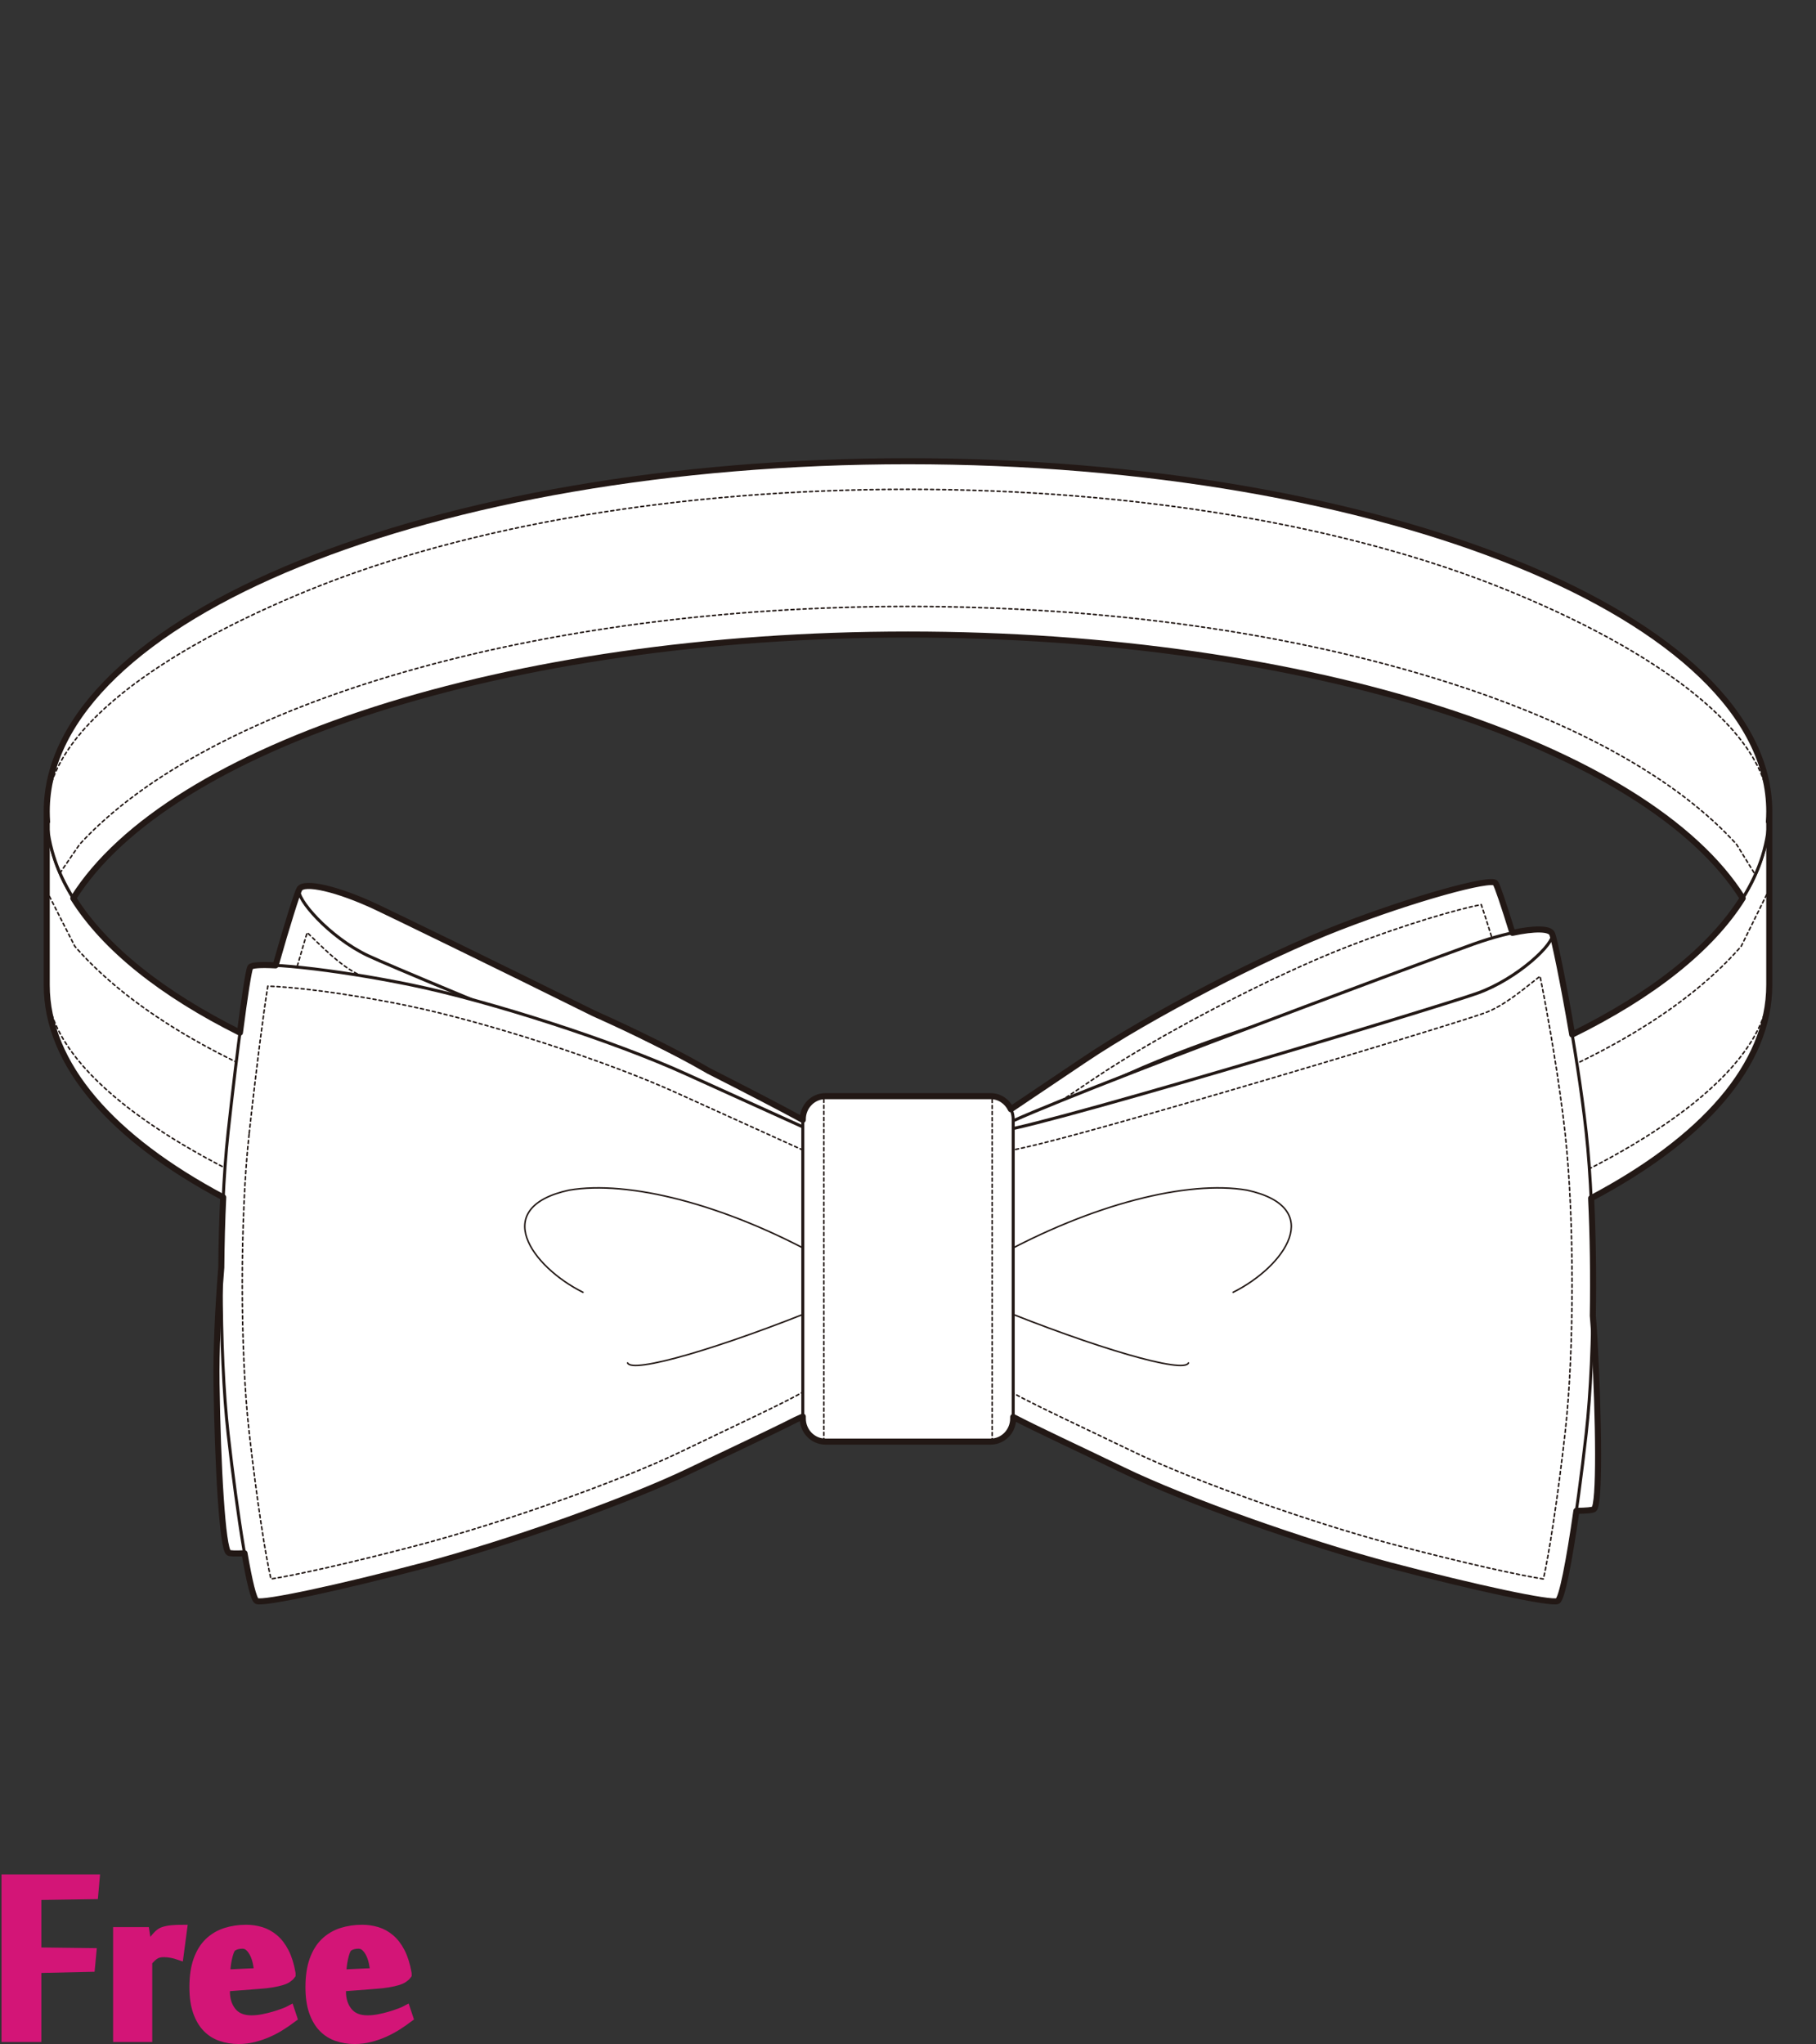 <?xml version="1.0" encoding="utf-8"?>
<!-- Generator: Adobe Illustrator 12.0.0, SVG Export Plug-In . SVG Version: 6.00 Build 51448)  -->
<!DOCTYPE svg PUBLIC "-//W3C//DTD SVG 1.1//EN" "http://www.w3.org/Graphics/SVG/1.1/DTD/svg11.dtd">
<svg  version="1.1" id="レイヤー_1" xmlns="http://www.w3.org/2000/svg" xmlns:xlink="http://www.w3.org/1999/xlink" width="600" height="675.129"
	 viewBox="0 0 600 675.129" overflow="visible" enable-background="new 0 0 600 675.129" xml:space="preserve">
<rect x="0" y="0" width="600" height="675.129" fill="#333333" stroke="none"/>
<rect fill="none" width="600" height="675"/>
<g>
	<path fill="#FFFFFF" stroke="#221815" stroke-linecap="round" stroke-linejoin="round" d="M584.561,325.297
		c0,63.904-127.402,115.711-284.561,115.711c-157.158,0-284.561-51.808-284.561-115.711v-57.246
		c0,63.905,127.403,115.711,284.561,115.711c157.158,0,284.561-51.806,284.561-115.711V325.297z"/>
	<path fill="none" stroke="#221815" stroke-width="0.5" stroke-linecap="round" stroke-linejoin="round" stroke-dasharray="1" d="
		M15.439,294.294l9.278,18.261c41.33,47.483,147.555,80.487,275.283,80.487c127.729,0,233.953-33.004,275.283-80.487l9.277-18.835"
		/>
	<path fill="none" stroke="#221815" stroke-width="0.5" stroke-linecap="round" stroke-linejoin="round" stroke-dasharray="1" d="
		M15.439,325.297c0,26.492,37.549,53.181,86.841,73.224C154.943,419.937,225.162,431.73,300,431.73s145.057-11.794,197.72-33.209
		c49.292-20.043,86.841-46.732,86.841-73.224"/>
	<path fill="#FFFFFF" stroke="#221815" stroke-linecap="round" stroke-linejoin="round" d="M24.213,296.676
		C55.538,246.614,167.135,209.584,300,209.584c132.867,0,244.458,37.024,275.787,87.089c5.728-9.153,8.773-18.742,8.773-28.623
		c0-63.906-127.402-115.711-284.561-115.711c-157.158,0-284.561,51.806-284.561,115.711
		C15.439,277.932,18.483,287.521,24.213,296.676z"/>
	<path fill="none" stroke="#221815" stroke-width="0.5" stroke-linecap="round" stroke-linejoin="round" stroke-dasharray="1" d="
		M584.561,268.051c0-26.492-37.549-53.182-86.841-73.226c-52.663-21.414-122.882-33.208-197.72-33.208
		s-145.057,11.794-197.72,33.208c-49.292,20.044-86.841,46.733-86.841,73.226"/>
	<path fill="none" stroke="#221815" stroke-width="0.5" stroke-linecap="round" stroke-linejoin="round" stroke-dasharray="1" d="
		M19.812,288.358l6.504-9.486C69.316,232.014,177.603,200.306,300,200.306c65.491,0,127.32,8.719,178.801,25.212
		c43.282,13.868,75.641,32.118,94.898,53.29l6.242,10.099"/>
	<path fill="#FFFFFF" stroke="#221815" stroke-linecap="round" stroke-linejoin="round" d="M321.145,423.441
		c4.535,20.994,9.322,39.783,10.63,41.754c1.313,1.968,24.466,8.066,46.227,14.431c21.765,6.362,63.3,13.745,92.305,16.403
		c29.003,2.656,54.346,3.758,56.313,2.447c1.969-1.313,1.662-28.885,0.191-56.045c-1.471-27.161-8.895-71.387-16.498-98.278
		c-7.603-26.892-14.897-50.505-16.209-52.473c-1.312-1.969-26.953,5.015-51.758,14.645c-24.804,9.631-62.628,29.295-84.054,43.704
		c-21.424,14.409-40.565,27.269-42.534,28.58C313.79,379.922,316.606,402.447,321.145,423.441z"/>
	<path fill="none" stroke="#221815" stroke-width="0.5" stroke-linecap="round" stroke-linejoin="round" stroke-dasharray="1" d="
		M503.616,346.047c3.755,13.278,7.452,30.773,10.397,48.3c2.938,17.515,5.122,35.063,5.848,48.462
		c1.246,22.992,1.424,41.381,0.934,49.254c-7.669,0.084-25.551-0.738-49.854-2.963c-28.699-2.631-69.516-9.875-90.987-16.152
		l-15.62-4.492c-10.149-2.896-22.465-6.408-27.015-8.162c-1.569-4.922-5.231-19.147-9.374-38.32
		c-1.258-5.828-2.319-11.447-3.18-16.569c-1.758-10.462-2.658-18.786-2.696-22.651c8.97-6.025,40.106-26.947,40.106-26.947
		c21.122-14.203,58.215-33.489,82.689-42.991c20.191-7.84,37.244-12.624,44.532-14.033
		C491.853,305.961,497.007,322.675,503.616,346.047z"/>
	<path fill="#FFFFFF" stroke="#221815" stroke-linecap="round" stroke-linejoin="round" d="M324.381,420.803
		c0.999,21.456,2.608,40.779,3.574,42.938c0.967,2.158,22.791,12.007,43.199,21.885s60.148,24.036,88.314,31.458
		c28.164,7.422,52.973,12.704,55.131,11.736c2.161-0.969,6.42-28.21,9.467-55.239c3.047-27.03,3.047-71.874,0-99.653
		s-10.263-63.293-11.229-65.454c-0.969-2.159-23.479,11.505-49.535,16.896s-66.613,18.522-90.13,29.187
		c-23.514,10.662-44.52,20.174-46.68,21.143C324.334,376.668,323.383,399.348,324.381,420.803z"/>
	<path fill="none" stroke="#221815" stroke-width="0.5" stroke-linecap="round" stroke-linejoin="round" stroke-dasharray="1" d="
		M325.729,379.943c3.16,1.492,5.068,2.396,81.184-19.912c38.933-11.41,76.891-23.04,83.566-25.432
		c6.458-2.314,13.269-8.184,18.362-12.17c2.542,12.784,6.291,33.867,8.308,52.256c1.504,13.717,2.258,31.583,2.258,49.355
		c0,17.761-0.752,35.427-2.256,48.761c-2.578,22.884-5.447,41.046-7.232,48.729c-7.577-1.188-25.076-4.959-48.675-11.177
		c-27.872-7.345-66.925-21.248-87.058-30.993l-14.661-7.018c-9.53-4.533-21.097-10.035-25.29-12.52"/>
	<path fill="#FFFFFF" stroke="#221815" stroke-linecap="round" stroke-linejoin="round" d="M512.837,308.474
		c1.047,2.923-11.278,14.761-24.707,19.573c-13.427,4.813-158.466,48.447-159.513,45.526
		c-1.047-2.919,144.581-56.856,158.012-61.671C500.055,307.091,511.79,305.554,512.837,308.474z"/>
	<path fill="#FFFFFF" stroke="#221815" stroke-linecap="round" stroke-linejoin="round" d="M275.436,423.965
		c-3.094,21.254-6.588,40.328-7.76,42.381c-1.175,2.055-23.858,9.719-45.133,17.553c-21.278,7.834-62.215,18.033-90.972,22.663
		c-28.755,4.63-53.962,7.458-56.015,6.284c-2.055-1.174-3.628-28.702-4.015-55.9c-0.385-27.198,4.003-71.827,9.753-99.176
		c5.75-27.346,16.408-61.984,17.582-64.038c1.178-2.053,22.242,13.746,47.646,21.662c25.402,7.914,64.479,24.955,86.84,37.867
		c22.357,12.912,42.33,24.437,44.387,25.611C279.8,380.046,278.526,402.711,275.436,423.965z"/>
	<path fill="none" stroke="#221815" stroke-width="0.5" stroke-linecap="round" stroke-linejoin="round" stroke-dasharray="1" d="
		M278.092,383.17c-3.291,1.176-5.277,1.888-78.843-27.763c-37.631-15.166-74.268-30.455-80.677-33.489
		c-6.202-2.936-12.404-9.442-17.084-13.908c-3.778,12.473-9.575,33.089-13.383,51.191c-2.838,13.504-5.336,31.211-7.076,48.897
		c-1.739,17.675-2.72,35.331-2.528,48.749c0.328,23.024,1.403,41.381,2.428,49.201c7.658-0.439,25.44-2.479,49.537-6.358
		c28.457-4.58,68.683-14.597,89.672-22.322l15.277-5.548c9.929-3.58,21.977-7.925,26.396-9.984"/>
	<path fill="#FFFFFF" stroke="#221815" stroke-linecap="round" stroke-linejoin="round" d="M98.876,293.731
		c-1.327,2.805,9.78,15.793,22.673,21.896c12.892,6.104,152.962,63.724,154.291,60.92c1.328-2.802-138.322-70.735-151.217-76.841
		C111.732,293.605,100.206,290.927,98.876,293.731z"/>
	<path fill="#FFFFFF" stroke="#221815" stroke-linecap="round" stroke-linejoin="round" d="M275.058,420.803
		c-0.997,21.456-2.608,40.779-3.572,42.938c-0.967,2.158-22.792,12.007-43.199,21.885c-20.411,9.878-60.149,24.036-88.315,31.458
		c-28.162,7.422-52.973,12.704-55.131,11.736c-2.161-0.969-6.422-28.21-9.468-55.239c-3.045-27.03-3.045-71.874,0-99.653
		c3.046-27.779,6.331-52.274,7.299-54.433c0.967-2.158,27.411,0.484,53.467,5.875c26.056,5.391,66.613,18.522,90.129,29.187
		c23.514,10.662,44.52,20.174,46.68,21.143C275.106,376.668,276.056,399.348,275.058,420.803z"/>
	<path fill="none" stroke="#221815" stroke-width="0.5" stroke-linecap="round" stroke-linejoin="round" stroke-dasharray="1" d="
		M82.29,374.686c-1.504,13.717-2.255,31.583-2.255,49.355c0,17.761,0.751,35.427,2.254,48.761
		c2.578,22.884,5.447,41.046,7.234,48.729c7.578-1.188,25.076-4.957,48.675-11.177c27.868-7.345,66.921-21.247,87.057-30.993
		l14.661-7.018c9.531-4.533,21.095-10.035,25.29-12.52c0.734-5.113,1.99-19.75,2.901-39.344c0.276-5.955,0.393-11.672,0.393-16.867
		c0-10.608-0.489-18.967-1.093-22.785c-9.843-4.457-44.013-19.934-44.013-19.934c-23.18-10.512-62.954-23.39-88.665-28.709
		c-21.211-4.389-38.82-6.284-46.241-6.467C87.256,333.207,84.938,350.543,82.29,374.686z"/>
	<path fill="none" stroke="#221815" stroke-width="0.5" stroke-linecap="round" stroke-linejoin="round" d="M407.41,426.842
		c16.963-8.457,30.905-28.003,4.594-33.744c-19.503-3.328-51.106,4.508-82.886,22.096"/>
	<path fill="none" stroke="#221815" stroke-width="0.5" stroke-linecap="round" stroke-linejoin="round" d="M392.664,450.165
		c-1.469,3.614-30.474-4.792-64.84-18.788"/>
	<path fill="none" stroke="#221815" stroke-width="0.5" stroke-linecap="round" stroke-linejoin="round" d="M192.617,426.842
		c-16.963-8.457-30.904-28.003-4.594-33.744c19.503-3.328,51.106,4.508,82.886,22.096"/>
	<path fill="none" stroke="#221815" stroke-width="0.5" stroke-linecap="round" stroke-linejoin="round" d="M207.363,450.165
		c1.469,3.614,30.473-4.792,64.842-18.788"/>
	<path fill="#FFFFFF" stroke="#221815" stroke-linecap="round" stroke-linejoin="round" d="M334.756,468.49
		c0,4.225-3.326,7.655-7.43,7.655h-54.654c-4.1,0-7.427-3.431-7.427-7.655v-98.777c0-4.227,3.328-7.654,7.427-7.654h54.654
		c4.104,0,7.43,3.428,7.43,7.654V468.49z"/>
	
		<line fill="none" stroke="#221815" stroke-width="0.5" stroke-linecap="round" stroke-linejoin="round" stroke-dasharray="1" x1="327.797" y1="476.146" x2="327.797" y2="362.078"/>
	
		<line fill="none" stroke="#221815" stroke-width="0.5" stroke-linecap="round" stroke-linejoin="round" stroke-dasharray="1" x1="272.204" y1="363.088" x2="272.204" y2="476.146"/>
	<path fill="none" stroke="#221815" stroke-width="2" stroke-linecap="round" stroke-linejoin="round" d="M584.43,271.438
		c0.08-1.125,0.131-2.254,0.131-3.387c0-63.906-127.402-115.711-284.561-115.711c-157.158,0-284.561,51.806-284.561,115.711
		c0,1.133,0.051,2.261,0.131,3.387c-0.08-1.125-0.131-2.254-0.131-3.387v57.246c0,26.388,21.74,50.709,58.313,70.176
		c-0.36,7.421-0.572,15.272-0.638,23.194c-1.13,14.053-1.725,27.527-1.573,38.277c0.387,27.198,1.959,54.727,4.015,55.9
		c0.494,0.281,2.335,0.331,5.231,0.182c1.583,9.182,3.046,15.341,4.053,15.793c2.158,0.968,26.969-4.314,55.131-11.736
		c28.166-7.422,67.904-21.58,88.315-31.458c12.804-6.198,26.165-12.383,34.583-16.665c0.909-0.389,1.704-0.746,2.375-1.07v0.6
		c0,4.225,3.328,7.655,7.427,7.655h54.654c4.104,0,7.43-3.431,7.43-7.655v-0.466c8.217,4.285,22.625,10.935,36.398,17.602
		c20.408,9.878,60.148,24.036,88.314,31.458c28.164,7.422,52.973,12.704,55.131,11.736c1.461-0.655,3.881-13.316,6.234-29.798
		c3.237-0.034,5.281-0.21,5.785-0.546c1.969-1.313,1.662-28.885,0.191-56.045c-0.134-2.479-0.319-5.102-0.548-7.838
		c0.218-13.006,0.028-26.504-0.562-38.83c36.902-19.516,58.859-43.946,58.859-70.466v-57.246
		C584.561,269.184,584.51,270.313,584.43,271.438z M519.452,341.716c-2.95-17.437-6.01-31.888-6.615-33.242
		c-0.681-1.897-5.89-1.903-13.13-0.36c-2.865-9.256-4.959-15.466-5.604-16.434c-1.312-1.969-26.953,5.015-51.758,14.645
		c-24.804,9.631-62.628,29.295-84.054,43.704c-8.843,5.947-17.292,11.628-24.31,16.344c-1.207-2.545-3.722-4.314-6.656-4.314
		h-54.654c-4.1,0-7.427,3.428-7.427,7.654v0.184c-7.538-4.116-18.531-9.809-31.111-16.189c-0.257-0.149-0.513-0.297-0.772-0.447
		c-9.97-5.758-23.265-12.334-37.188-18.559c-33.287-16.497-65.657-32.203-71.55-34.994c-12.891-6.102-24.417-8.78-25.747-5.975
		c-0.627,1.097-3.962,11.502-7.811,25.126c-4.955-0.262-8.073-0.076-8.393,0.637c-0.546,1.219-1.832,9.557-3.395,21.583
		c-25.669-12.813-44.73-27.9-55.059-44.407C55.547,246.611,167.142,209.584,300,209.584c132.861,0,244.449,37.022,275.783,87.083
		C565.282,313.449,545.77,328.768,519.452,341.716z"/>
</g>
<g>
	<path fill="#D31577" stroke="#D31577" stroke-width="3" d="M12.159,672.959H2V620.6h29.416l-0.455,5.189l-18.802,0.281v18.643
		l18.177,0.23l-0.453,4.842l-17.724,0.398V672.959z"/>
	<path fill="#D31577" stroke="#D31577" stroke-width="3" d="M59.162,645.846c-0.764-0.266-1.584-0.48-2.46-0.652
		c-0.877-0.17-1.716-0.256-2.517-0.256c-0.572,0-1.089,0.049-1.546,0.145c-0.457,0.092-0.886,0.256-1.287,0.482
		c-0.402,0.227-0.801,0.529-1.202,0.906c-0.401,0.383-0.848,0.836-1.343,1.365v25.123H38.87v-34.943h9.017l0.862,5.568h0.058
		c0.263-0.418,0.584-0.9,0.963-1.449c0.377-0.549,0.783-1.098,1.217-1.648c0.435-0.547,0.888-1.049,1.359-1.504
		c0.471-0.453,0.954-0.775,1.446-0.967c0.867-0.32,1.849-0.531,2.945-0.631c1.096-0.1,2.285-0.15,3.569-0.15L59.162,645.846z"/>
	<path fill="#D31577" stroke="#D31577" stroke-width="3" d="M81.334,637.234c1.667,0,3.285,0.236,4.857,0.709
		c1.57,0.473,3.02,1.266,4.345,2.379c1.326,1.115,2.47,2.605,3.437,4.477c0.965,1.871,1.694,4.203,2.188,6.998v0.453
		c-0.303,0.416-0.712,0.795-1.223,1.135c-0.511,0.34-1.183,0.635-2.017,0.877c-0.834,0.248-1.856,0.475-3.067,0.682
		c-1.212,0.209-2.67,0.369-4.373,0.482l-11.02,0.85v1.475c0,2.719,0.719,4.965,2.158,6.742c1.439,1.773,3.597,2.662,6.475,2.662
		c1.174,0,2.406-0.121,3.693-0.367c1.287-0.246,2.508-0.539,3.663-0.881c1.155-0.34,2.213-0.691,3.18-1.051
		c0.966-0.359,1.695-0.672,2.188-0.938l0.853,2.557c-1.06,0.799-2.253,1.629-3.579,2.486c-1.326,0.859-2.746,1.633-4.26,2.32
		c-1.515,0.686-3.114,1.25-4.799,1.689c-1.685,0.439-3.419,0.658-5.198,0.658c-2.083,0-4.028-0.311-5.832-0.938
		c-1.803-0.623-3.363-1.615-4.675-2.98c-1.312-1.361-2.348-3.141-3.108-5.336c-0.76-2.193-1.141-4.863-1.141-8.006
		c0-3.521,0.436-6.5,1.312-8.941c0.874-2.443,2.091-4.41,3.651-5.906c1.56-1.494,3.391-2.582,5.499-3.266
		C76.645,637.576,78.91,637.234,81.334,637.234z M76.617,643.168c-0.265,0.229-0.521,0.654-0.768,1.279
		c-0.246,0.625-0.464,1.363-0.652,2.215c-0.19,0.852-0.342,1.742-0.455,2.67c-0.114,0.928-0.17,1.826-0.17,2.697l10.964-0.514
		c-0.115-1.02-0.286-2.08-0.513-3.18c-0.227-1.098-0.558-2.1-0.994-3.01c-0.437-0.908-0.976-1.664-1.619-2.271
		c-0.644-0.606-1.42-0.908-2.327-0.908c-0.646,0-1.25,0.074-1.819,0.227C77.695,642.523,77.147,642.789,76.617,643.168z"/>
	<path fill="#D31577" stroke="#D31577" stroke-width="3" d="M119.678,637.234c1.666,0,3.285,0.236,4.857,0.709
		c1.57,0.473,3.019,1.266,4.345,2.379c1.326,1.115,2.47,2.605,3.437,4.477c0.964,1.871,1.694,4.203,2.187,6.998v0.453
		c-0.304,0.416-0.712,0.795-1.223,1.135c-0.511,0.34-1.183,0.635-2.017,0.877c-0.833,0.248-1.855,0.475-3.066,0.682
		c-1.212,0.209-2.671,0.369-4.374,0.482l-11.02,0.85v1.475c0,2.719,0.719,4.965,2.158,6.742c1.438,1.773,3.597,2.662,6.475,2.662
		c1.174,0,2.406-0.121,3.693-0.367c1.288-0.246,2.509-0.539,3.663-0.881c1.155-0.34,2.214-0.691,3.181-1.051
		c0.966-0.359,1.696-0.672,2.187-0.938l0.853,2.557c-1.061,0.799-2.254,1.629-3.579,2.486c-1.327,0.859-2.747,1.633-4.26,2.32
		c-1.515,0.686-3.114,1.25-4.799,1.689s-3.419,0.658-5.199,0.658c-2.083,0-4.027-0.311-5.832-0.938
		c-1.804-0.623-3.363-1.615-4.675-2.98c-1.312-1.361-2.348-3.141-3.109-5.336c-0.76-2.193-1.141-4.863-1.141-8.006
		c0-3.521,0.436-6.5,1.312-8.941c0.874-2.443,2.092-4.41,3.651-5.906c1.56-1.494,3.391-2.582,5.499-3.266
		C114.989,637.576,117.253,637.234,119.678,637.234z M114.961,643.168c-0.265,0.229-0.521,0.654-0.768,1.279
		s-0.464,1.363-0.652,2.215c-0.19,0.852-0.342,1.742-0.456,2.67c-0.113,0.928-0.169,1.826-0.169,2.697l10.964-0.514
		c-0.116-1.02-0.286-2.08-0.513-3.18c-0.227-1.098-0.558-2.1-0.994-3.01c-0.436-0.908-0.975-1.664-1.619-2.271
		c-0.644-0.606-1.42-0.908-2.327-0.908c-0.645,0-1.25,0.074-1.819,0.227C116.039,642.523,115.491,642.789,114.961,643.168z"/>
</g>
</svg>
